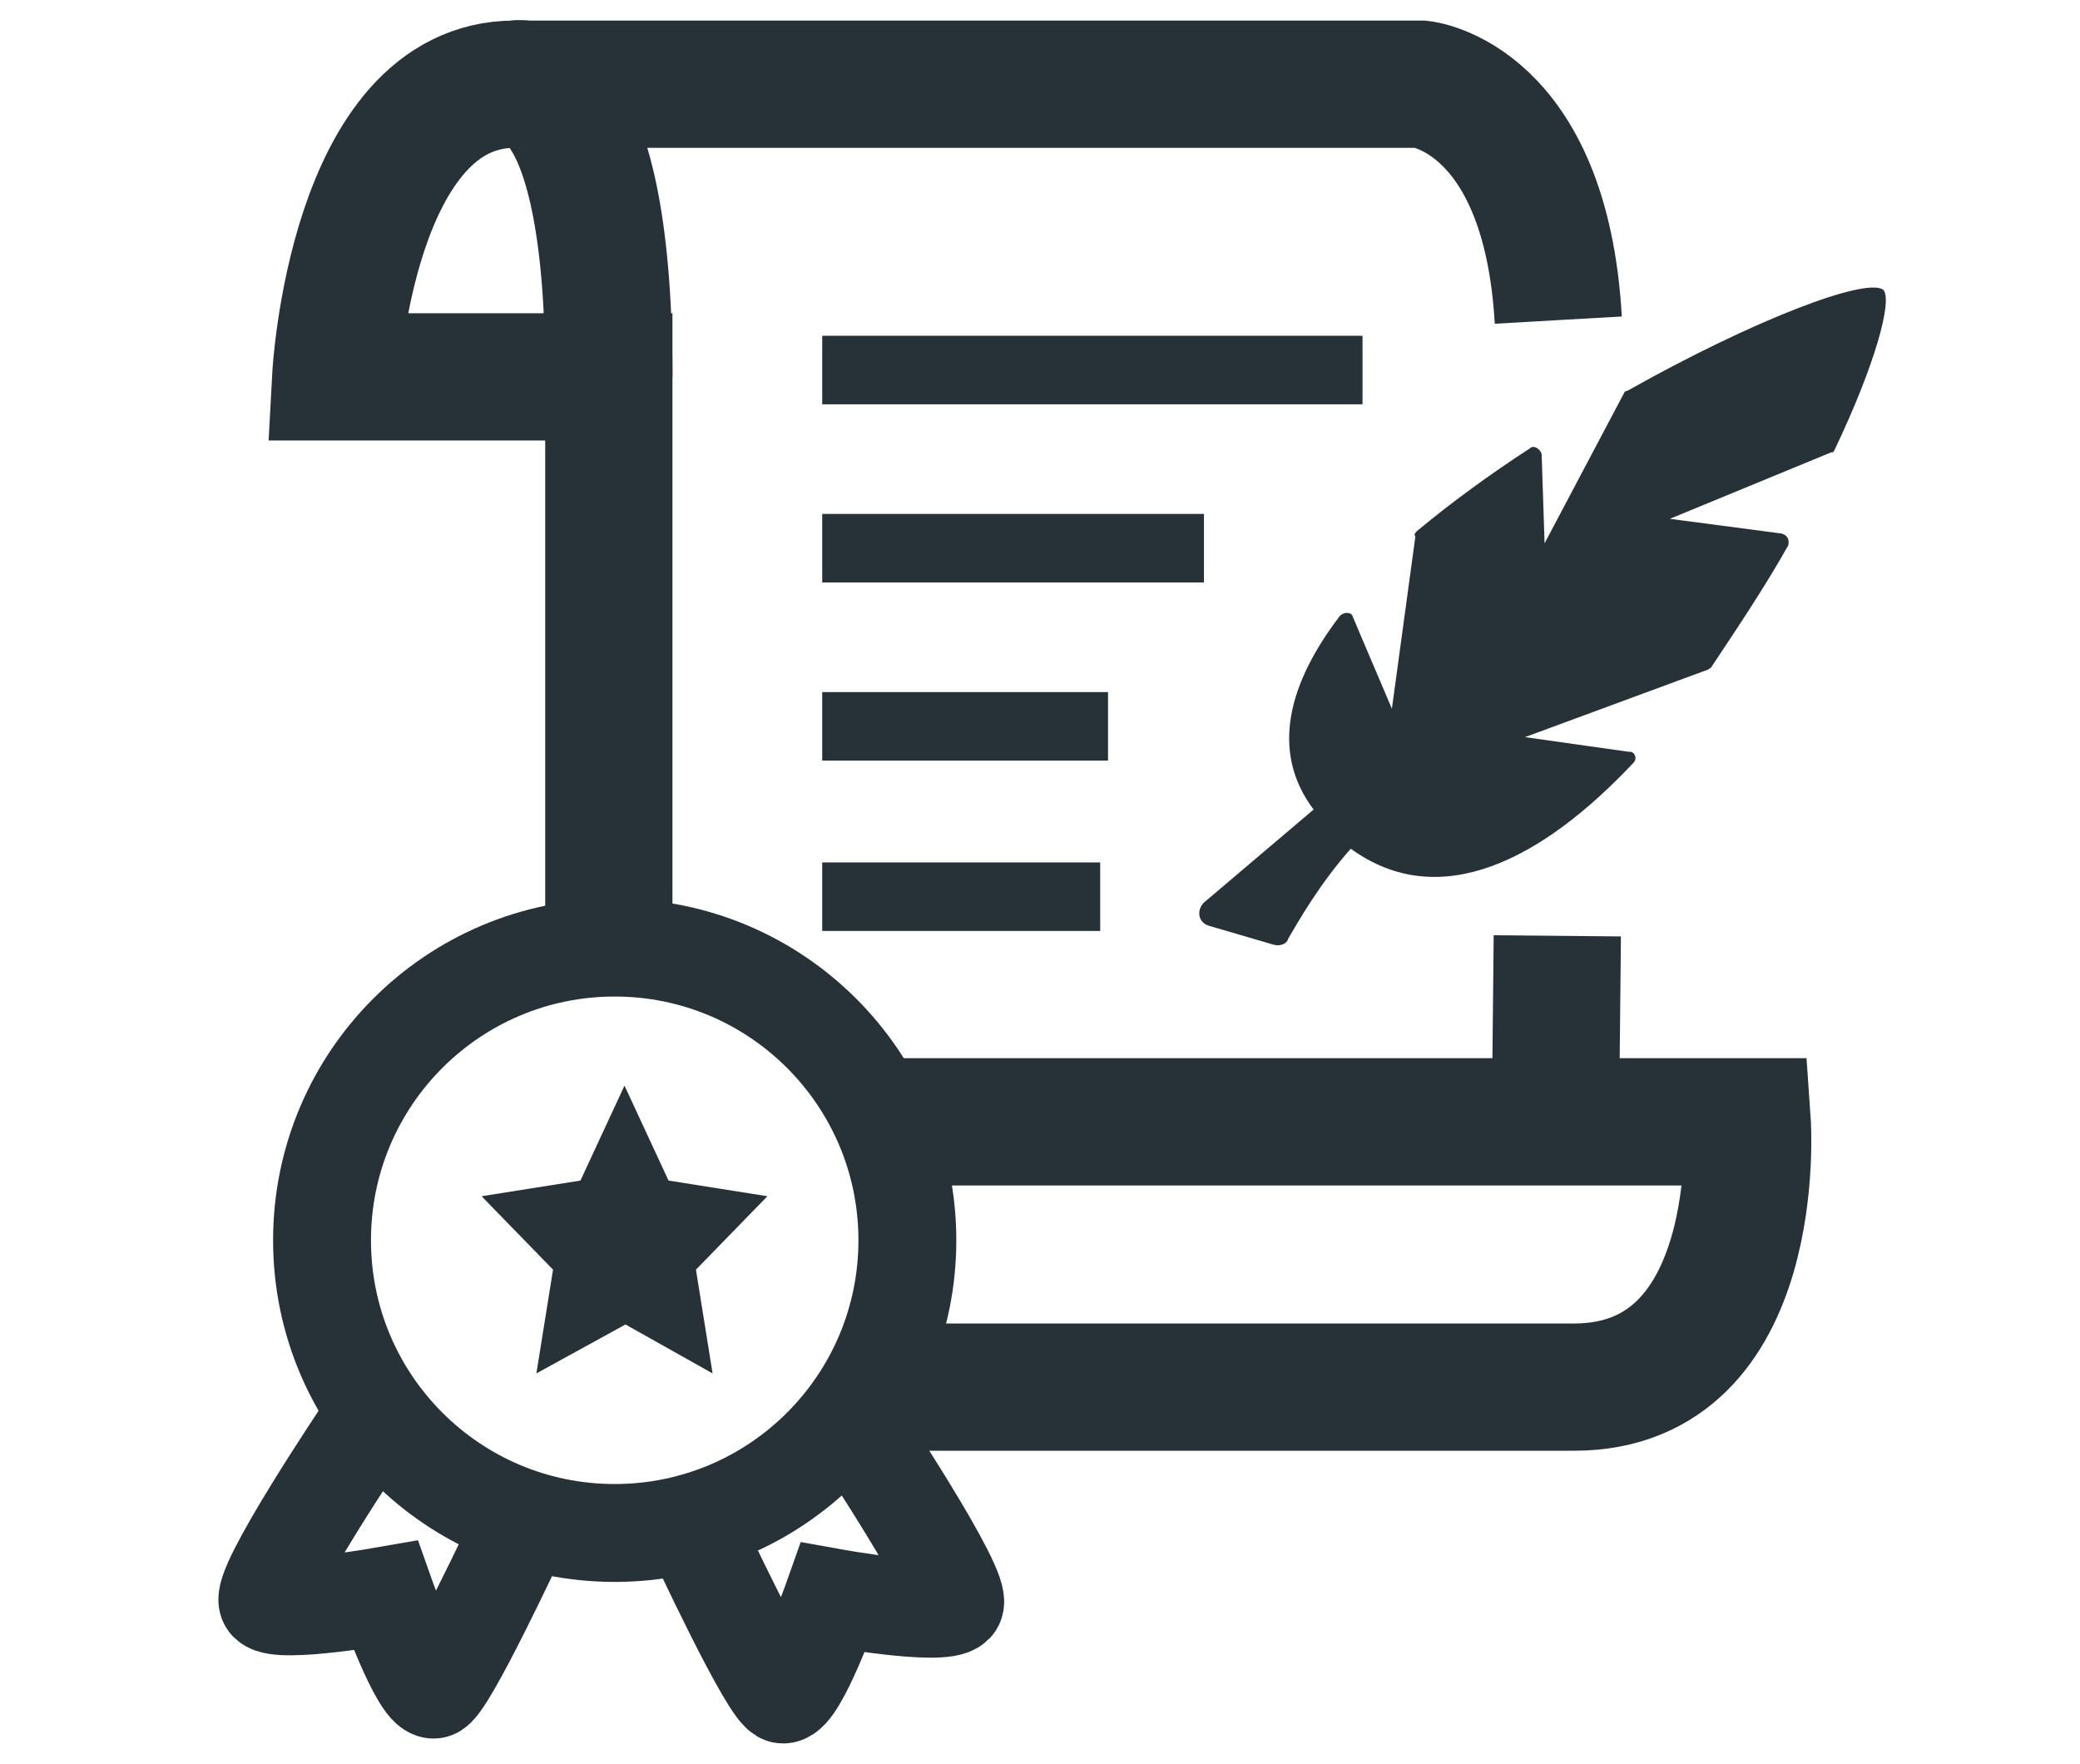 <?xml version="1.0" encoding="utf-8"?>
<!-- Generator: Adobe Illustrator 26.4.0, SVG Export Plug-In . SVG Version: 6.00 Build 0)  -->
<svg version="1.1" id="ICONE" xmlns="http://www.w3.org/2000/svg" xmlns:xlink="http://www.w3.org/1999/xlink" x="0px" y="0px"
	 viewBox="0 0 212.5 180.2" style="enable-background:new 0 0 212.5 180.2;" xml:space="preserve">
<style type="text/css">
	.st0{display:none;fill:none;stroke:#263238;stroke-width:12.48;}
	.st1{display:none;fill:none;}
	.st2{display:none;fill:#263238;}
	.st3{fill:#263238;}
	.st4{fill:none;stroke:#263238;stroke-width:13;stroke-miterlimit:10;}
	.st5{fill:none;stroke:#263238;stroke-width:7;stroke-miterlimit:10;}
	.st6{fill:none;stroke:#263238;stroke-width:10;stroke-miterlimit:10;}
</style>
<path id="Tracciato_426" class="st0" d="M106.2,172.2L35,116.3C12.3,97.2,1.7,72.6,8.1,47.8C14.9,21.2,40.2,3.7,67.5,6.5
	c19.2,2.2,38.8,24.6,38.8,24.6S125.8,8.7,145,6.5c27.3-2.8,52.5,14.7,59.4,41.3c6.4,24.8-4.2,49.4-26.9,68.5L106.2,172.2z"/>
<path class="st1" d="M105.9,17.1H40.3H105.9z"/>
<polyline class="st2" points="0,180.2 0,180.2 0,180.2 "/>
<path class="st3" d="M166.3,39.9L166,40l-8.2,15.5l-0.3-9.1c-0.1-0.5-0.8-1-1.2-0.6c-4,2.6-8,5.5-11.6,8.5c-0.1,0.2-0.3,0.2-0.1,0.5
	l-2.4,17.6l-4-9.4c-0.1-0.5-0.9-0.5-1.3-0.1c-5.2,6.8-7.2,13.8-2.7,19.8L123,92.2c-0.8,0.8-0.6,2.1,0.6,2.4l6.5,1.9
	c0.7,0.2,1.4-0.1,1.5-0.6c1-1.7,3.2-5.6,6.4-9.2c9.1,6.6,19.6,1.1,28.9-8.8c0.4-0.4,0.1-1.2-0.5-1.1l-10.6-1.5l18.7-6.9l0.3-0.2
	c2.8-4.2,5.6-8.4,7.9-12.5c0.1-0.5,0-1-0.7-1.2l-11.4-1.5l16.5-6.8c0.2,0.1,0.3-0.2,0.4-0.4c4-8.4,5.9-15.1,4.9-16.2
	C190.6,28.3,179.1,32.7,166.3,39.9L166.3,39.9z"/>
<path id="Star" class="st3" d="M63.9,135.3l-9.1,5l1.7-10.6l-7.3-7.5l10.1-1.6l4.5-9.7l4.5,9.7l10.1,1.6l-7.3,7.5l1.7,10.6
	L63.9,135.3z"/>
<path class="st4" d="M159.1,95.6c-0.1,10.7-0.2,19-0.2,19"/>
<path class="st4" d="M62.2,96.8V38.5H34.3c0,0,1.6-29.9,18.3-29.9s92.6,0,92.6,0s12.7,1.3,14,24.1"/>
<path class="st4" d="M90,114.6h88.5c0,0,1.9,27.1-17.7,27.1c-12.1,0-46.9,0-71.7,0"/>
<path class="st4" d="M62.2,38.5c0-32.4-9.6-29.9-9.6-29.9"/>
<path class="st5" d="M84,37.8h55.2 M84,56h39 M84,74.2h29.2 M84,91.6h28.4"/>
<circle class="st6" cx="62.8" cy="126.7" r="29.9"/>
<path class="st6" d="M71,156.5c0,0,7.7,16.6,9,16.6c1.6,0,5.1-9.9,5.1-9.9s11.1,2,12.4,0.7c1.2-1.2-10.2-18.3-10.2-18.3"/>
<path class="st6" d="M53,156.5c0,0-7.5,16.1-8.7,16.1c-1.5,0-4.9-9.6-4.9-9.6s-10.8,1.9-12,0.7c-1.2-1.2,9.9-17.7,9.9-17.7"/>
</svg>
